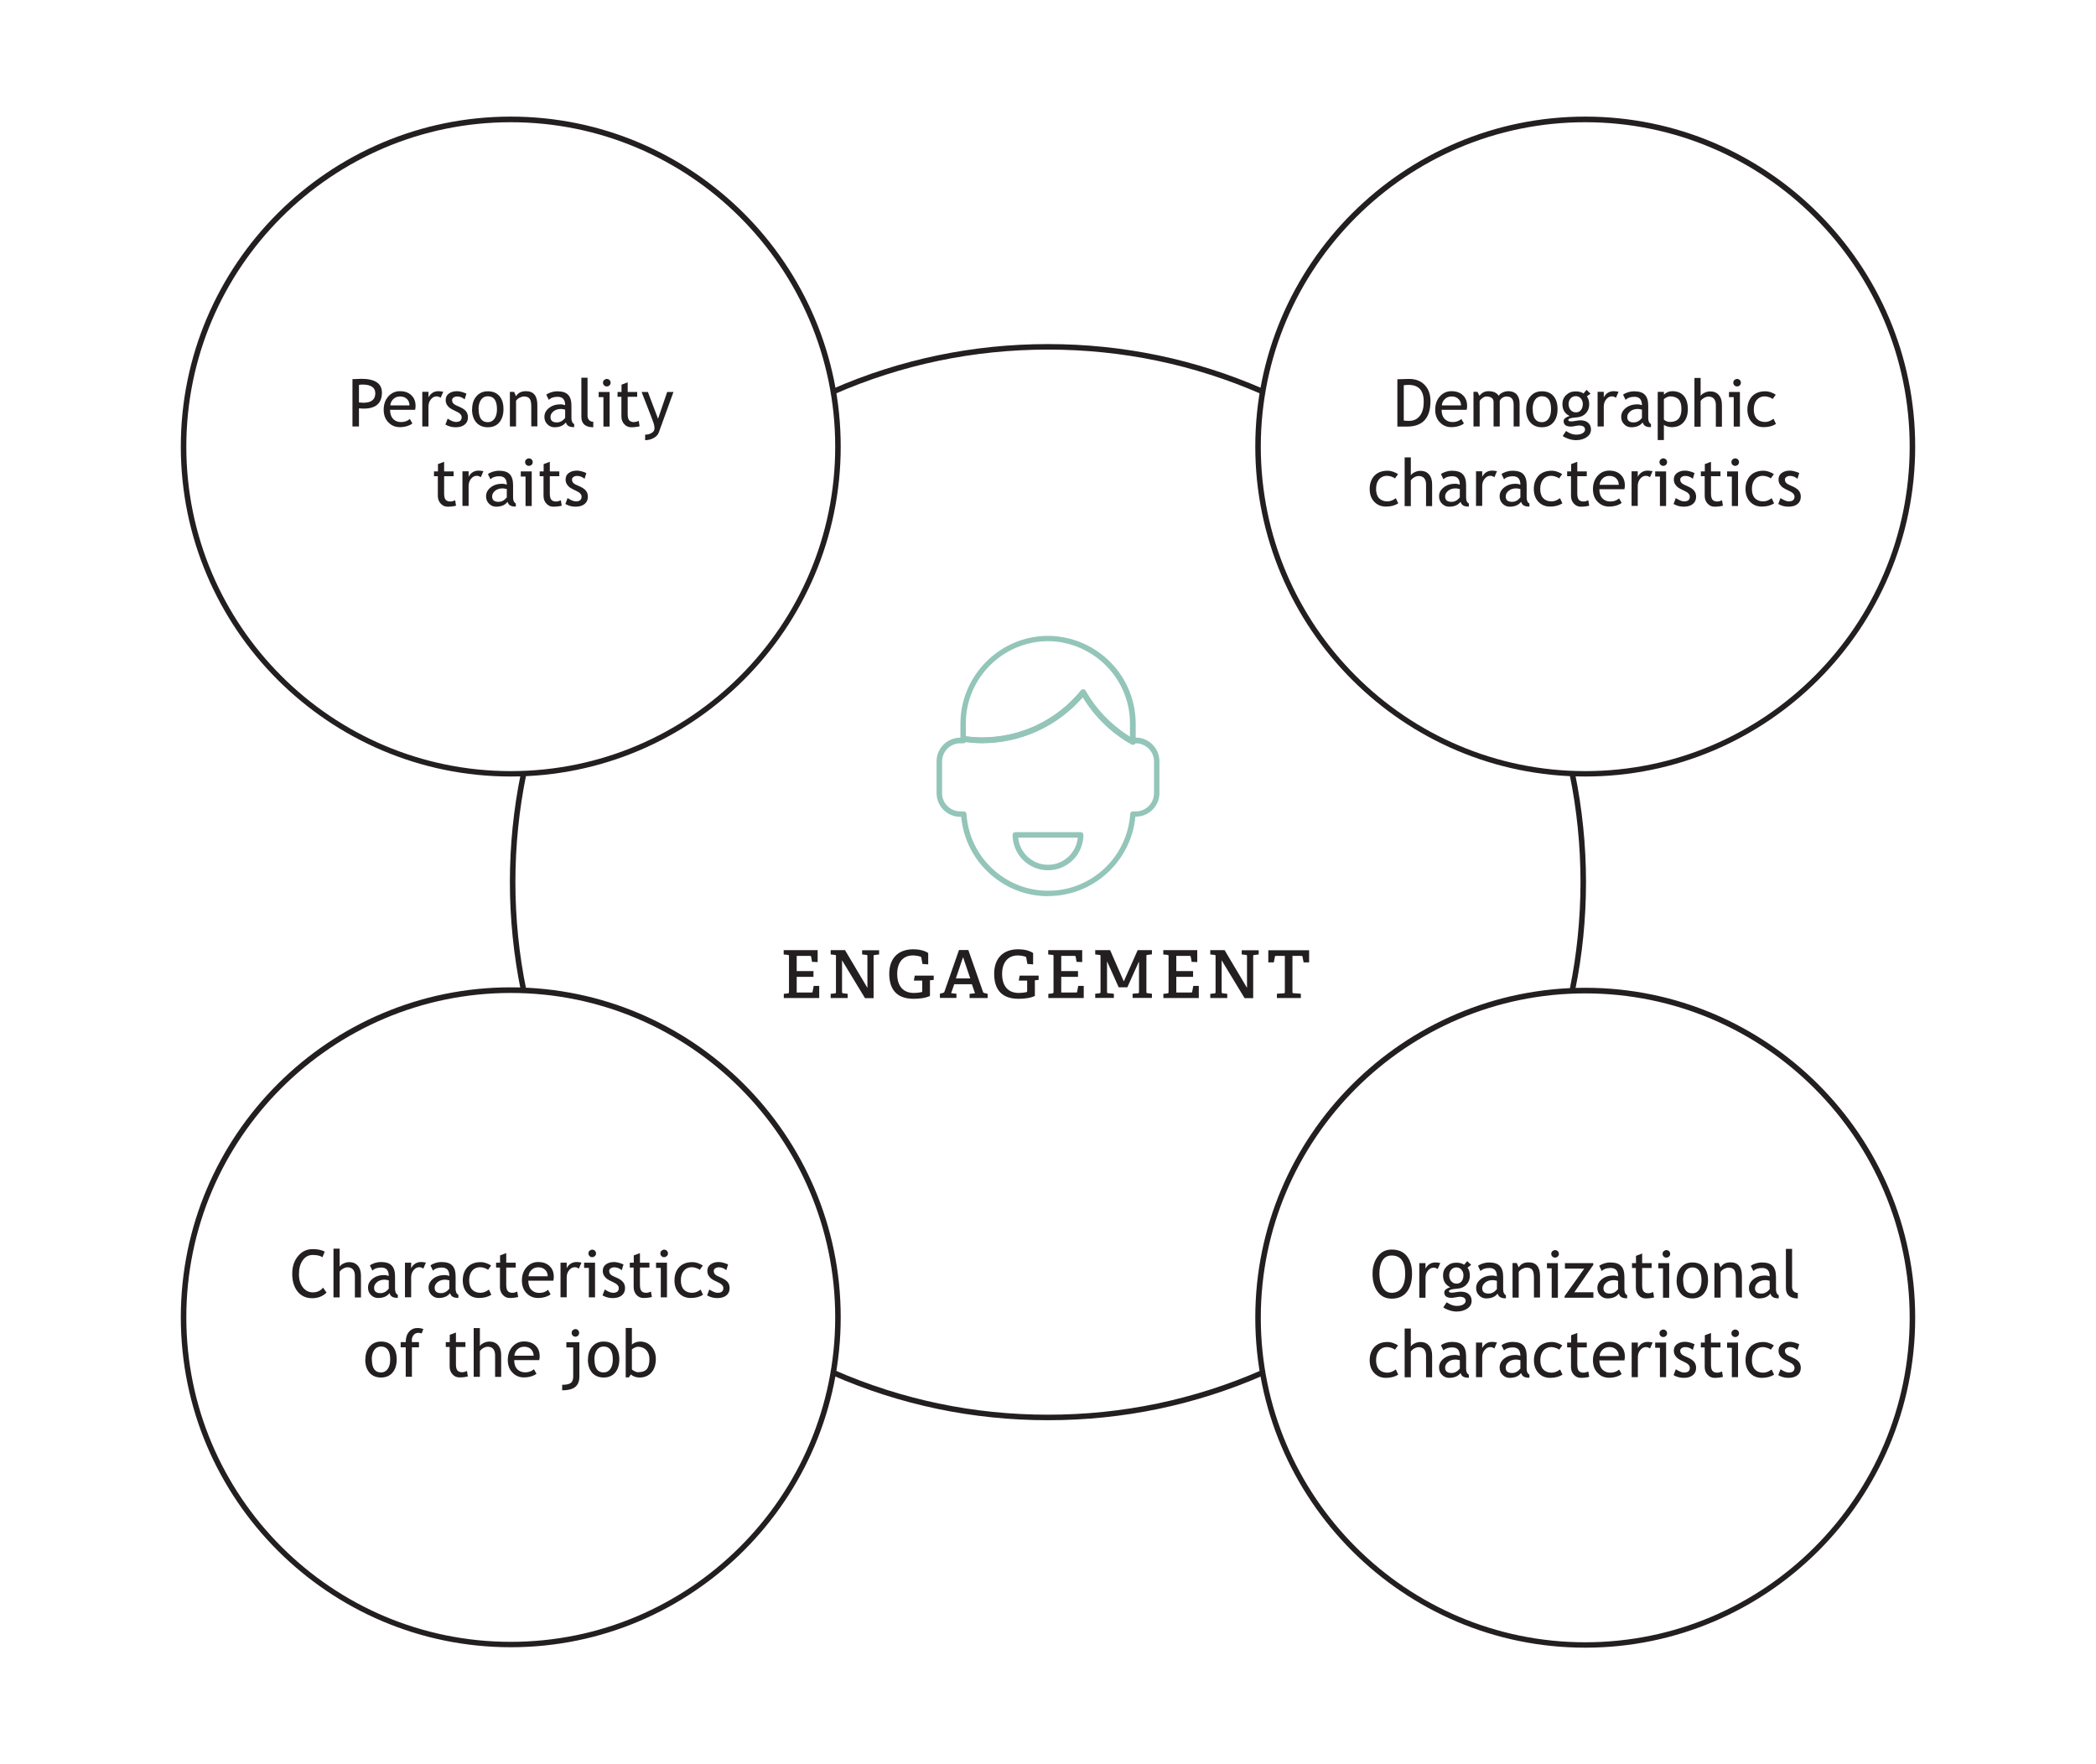 <?xml version="1.0" encoding="UTF-8"?>
<svg id="Layer_2" data-name="Layer 2" xmlns="http://www.w3.org/2000/svg" viewBox="0 0 190 159.93">
  <defs>
    <style>
      .cls-1 {
        fill: none;
      }

      .cls-2 {
        fill: #231f20;
      }

      .cls-3 {
        fill: #93c5b9;
      }
    </style>
  </defs>
  <g id="Layer_13" data-name="Layer 13">
    <rect class="cls-1" width="190" height="159.93"/>
    <g>
      <g>
        <g id="Layer_2-2" data-name="Layer 2">
          <g id="Layer_4" data-name="Layer 4">
            <path class="cls-3" d="m102.69,67.52s-.08-.01-.12-.03c-1.82-1.03-3.35-2.51-4.43-4.29-2.3,2.65-5.62,4.17-9.15,4.17h-.01c-.57,0-1.15-.06-1.71-.14-.12-.02-.21-.12-.21-.25v-1.4c.02-4.36,3.58-7.93,7.94-7.94.59,0,1.17.07,1.74.2,1.25.28,2.43.88,3.41,1.71,1.77,1.5,2.79,3.7,2.8,6.03v1.69c0,.09-.05.17-.12.22-.04.02-.08.03-.13.03Zm-15.14-.76c.47.06.95.1,1.42.1h.01c3.5,0,6.77-1.55,8.99-4.26.05-.06.12-.09.21-.09.08,0,.16.05.2.13.97,1.72,2.37,3.16,4.05,4.19v-1.26c0-2.18-.96-4.23-2.62-5.65,0,0,0,0,0,0-.92-.78-2.02-1.34-3.19-1.61-.53-.13-1.08-.19-1.63-.19-4.09.02-7.43,3.36-7.44,7.44v1.18Z"/>
            <path class="cls-3" d="m95,78.89c-1.77,0-3.21-1.44-3.21-3.21,0-.14.11-.25.25-.25h5.92c.14,0,.25.11.25.25,0,1.77-1.44,3.21-3.21,3.21Zm-2.7-2.96c.13,1.38,1.29,2.46,2.7,2.46,1.41,0,2.57-1.08,2.7-2.46h-5.39Z"/>
            <path class="cls-3" d="m95.02,81.24c-1.93,0-3.77-.69-5.23-1.98-1.53-1.35-2.47-3.19-2.66-5.22h-.1c-1.17,0-2.12-.96-2.13-2.13v-2.91c0-1.17.96-2.12,2.13-2.13h.08s.04-.07.07-.1c.05-.05.13-.07.2-.06.54.08,1.09.13,1.63.13h.01c3.5,0,6.78-1.55,8.99-4.26.05-.06.13-.1.21-.09.08,0,.16.05.2.13,1,1.75,2.43,3.21,4.16,4.24h.39c1.17,0,2.12.96,2.13,2.13v2.91c0,1.17-.96,2.12-2.13,2.13h-.05c-.36,3.86-3.5,6.93-7.39,7.18-.17.01-.34.02-.51.02Zm-7.99-13.86c-.89,0-1.62.74-1.63,1.63v2.91c0,.89.74,1.62,1.63,1.63h.33c.13,0,.24.1.25.23.13,1.98,1.02,3.8,2.51,5.11,1.49,1.31,3.38,1.96,5.38,1.84,3.72-.24,6.71-3.22,6.95-6.95,0-.13.12-.23.25-.23h.28c.89,0,1.62-.74,1.63-1.63v-2.91c0-.89-.74-1.62-1.63-1.63h-.46s-.09-.01-.13-.03c-1.73-1.02-3.18-2.45-4.22-4.16-2.31,2.65-5.62,4.17-9.15,4.17h-.01c-.48,0-.97-.04-1.46-.1-.04.07-.12.12-.21.12h-.31Z"/>
          </g>
        </g>
        <g>
          <path class="cls-2" d="m71.42,90.04c.08-.01.1-.03.1-.12v-3.24c0-.09-.01-.11-.1-.12l-.38-.04v-.39h3.08v1.08l-.51-.02-.08-.46c-.01-.06-.04-.08-.1-.08h-1.21v1.38h1.52v.52h-1.52v1.42h1.34c.07,0,.08,0,.1-.07l.1-.53h.5v1.1h-3.21v-.38l.38-.04Z"/>
          <path class="cls-2" d="m76.34,89.92c0,.1,0,.11.1.12l.4.05v.38h-1.54v-.38l.38-.04c.08-.01.1-.03.1-.12v-3.25c0-.09-.01-.11-.1-.12l-.38-.04v-.39h1.3l2.03,3.42v-2.87c0-.09-.01-.11-.1-.12l-.38-.04v-.38h1.54v.38l-.4.05c-.09.01-.1.02-.1.11v3.8h-.78l-2.08-3.43v2.88Z"/>
          <path class="cls-2" d="m84.3,88.92v1.36c-.41.2-1,.26-1.48.26-1.63,0-2.21-.96-2.21-2.27s.72-2.22,2.19-2.22c.48,0,1.01.11,1.34.34v1.03l-.52-.04-.1-.55c-.01-.07-.02-.1-.08-.11-.19-.06-.45-.11-.69-.11-.88,0-1.42.62-1.42,1.67,0,1.1.53,1.73,1.52,1.73.22,0,.49-.03.67-.07.05-.01.08-.03.08-.1v-.95h-.76l.08-.45h1.72v.39l-.25.02c-.07,0-.1.02-.1.08Z"/>
          <path class="cls-2" d="m88.38,90.03l-.28-.81h-1.6l-.28.81.48.05v.38h-1.5v-.38l.26-.07c.07-.02.13-.04.15-.11l1.32-3.78h.85l1.33,3.8c.02.07.07.08.14.1l.28.07v.38h-1.64v-.38l.49-.05Zm-1.72-1.34h1.29l-.64-1.9h-.02l-.64,1.9Z"/>
          <path class="cls-2" d="m93.81,88.92v1.36c-.41.2-1,.26-1.48.26-1.63,0-2.21-.96-2.21-2.27s.72-2.22,2.19-2.22c.48,0,1.01.11,1.34.34v1.03l-.52-.04-.1-.55c-.01-.07-.02-.1-.08-.11-.19-.06-.45-.11-.69-.11-.88,0-1.42.62-1.42,1.67,0,1.1.53,1.73,1.52,1.73.22,0,.49-.03.67-.07.05-.01.08-.03.08-.1v-.95h-.76l.08-.45h1.72v.39l-.25.02c-.07,0-.1.02-.1.08Z"/>
          <path class="cls-2" d="m95.4,90.04c.08-.01.1-.03.1-.12v-3.24c0-.09-.01-.11-.1-.12l-.38-.04v-.39h3.08v1.08l-.51-.02-.08-.46c-.01-.06-.04-.08-.1-.08h-1.21v1.38h1.52v.52h-1.52v1.42h1.34c.07,0,.08,0,.1-.07l.1-.53h.5v1.1h-3.21v-.38l.38-.04Z"/>
          <path class="cls-2" d="m103.15,90.04c.08,0,.1-.03.1-.12v-2.73h-.02l-1.04,2.31h-.78l-1.05-2.34h-.01v2.75c0,.1,0,.11.1.12l.52.05v.38h-1.69v-.38l.38-.04c.08-.01.1-.03.1-.12v-3.24c0-.09-.01-.11-.1-.12l-.38-.04v-.39h1.35l1.23,2.81h.02l1.25-2.81h1.29v.38l-.4.05c-.09.01-.1.02-.1.11v3.25c0,.08.02.1.1.11l.4.05v.38h-1.75v-.38l.5-.04Z"/>
          <path class="cls-2" d="m105.83,90.04c.08-.01.1-.03.1-.12v-3.24c0-.09-.01-.11-.1-.12l-.38-.04v-.39h3.08v1.08l-.51-.02-.08-.46c-.01-.06-.04-.08-.1-.08h-1.21v1.38h1.52v.52h-1.52v1.42h1.34c.07,0,.08,0,.1-.07l.1-.53h.5v1.1h-3.21v-.38l.38-.04Z"/>
          <path class="cls-2" d="m110.75,89.92c0,.1,0,.11.1.12l.4.05v.38h-1.54v-.38l.38-.04c.08-.01.1-.03.1-.12v-3.25c0-.09-.01-.11-.1-.12l-.38-.04v-.39h1.3l2.03,3.42v-2.87c0-.09-.01-.11-.1-.12l-.38-.04v-.38h1.54v.38l-.4.05c-.09.01-.1.02-.1.11v3.8h-.78l-2.08-3.43v2.88Z"/>
          <path class="cls-2" d="m116.37,90.04c.08,0,.1-.03.1-.12v-3.27h-.8c-.07,0-.08,0-.1.07l-.1.52h-.5v-1.1h3.7v1.1h-.5l-.1-.52c-.01-.06-.03-.07-.1-.07h-.81v3.27c0,.08,0,.11.1.11l.66.05v.39h-2.17v-.39l.62-.04Z"/>
        </g>
      </g>
      <path class="cls-2" d="m75.63,35.73l-.2-.46c6.18-2.71,12.77-4.08,19.57-4.08s13.38,1.37,19.56,4.08l-.2.46c-6.11-2.68-12.63-4.04-19.36-4.04s-13.25,1.36-19.37,4.04Z"/>
      <path class="cls-2" d="m47.22,89.83c-.66-3.23-1-6.55-1-9.87s.33-6.62.99-9.83l.49.1c-.65,3.18-.98,6.45-.98,9.73s.33,6.57.99,9.77l-.49.1Z"/>
      <path class="cls-2" d="m95,128.74c-6.8,0-13.38-1.37-19.56-4.08l.2-.46c6.12,2.68,12.63,4.04,19.36,4.04s13.25-1.36,19.36-4.04l.2.46c-6.18,2.71-12.76,4.08-19.56,4.08Z"/>
      <path class="cls-2" d="m142.78,89.79l-.49-.1c.65-3.18.98-6.45.98-9.73s-.33-6.58-.99-9.78l.49-.1c.66,3.23,1,6.56,1,9.88s-.33,6.62-.99,9.83Z"/>
      <g>
        <path class="cls-2" d="m29.43,113.47l-.2.5c-.19-.14-.48-.21-.88-.21-.38,0-.68.16-.91.49-.23.32-.34.74-.34,1.25s.12.88.35,1.19c.23.3.54.46.9.46.4,0,.71-.14.93-.43l.32.45c-.34.34-.78.51-1.31.51s-1-.2-1.32-.61-.48-.94-.48-1.6.17-1.17.52-1.6.79-.64,1.33-.64c.47,0,.83.08,1.1.23Z"/>
        <path class="cls-2" d="m32.17,117.6v-1.97c0-.23-.06-.42-.17-.55s-.28-.2-.49-.2c-.13,0-.27.04-.41.12-.14.08-.24.17-.31.28v2.33h-.56v-4.42h.56v1.63c.07-.12.19-.21.36-.29.17-.08.34-.12.51-.12.33,0,.59.11.78.33.19.22.28.52.28.9v1.97h-.56Z"/>
        <path class="cls-2" d="m35.29,117.24c-.22.28-.56.42-1.02.42-.25,0-.46-.09-.64-.27-.18-.18-.27-.4-.27-.67,0-.32.14-.59.42-.81.28-.22.63-.33,1.06-.33.12,0,.25.03.4.08,0-.51-.23-.76-.68-.76-.35,0-.62.09-.8.28l-.23-.47c.11-.09.25-.16.44-.22.19-.06.37-.09.54-.09.46,0,.79.1.99.31.21.21.31.54.31.99v1.12c0,.28.08.46.25.55v.28c-.23,0-.4-.03-.51-.1-.11-.06-.19-.17-.24-.32Zm-.05-1.18c-.18-.04-.3-.06-.37-.06-.28,0-.51.07-.69.22s-.27.32-.27.51c0,.33.19.49.58.49.28,0,.53-.13.75-.4v-.76Z"/>
        <path class="cls-2" d="m38.38,115c-.12-.08-.24-.13-.37-.13-.2,0-.37.09-.52.27s-.22.4-.22.66v1.8h-.56v-3.14h.56v.5c.2-.37.5-.56.91-.56.1,0,.24.02.43.05l-.23.54Z"/>
        <path class="cls-2" d="m40.78,117.24c-.22.28-.56.42-1.02.42-.25,0-.46-.09-.64-.27-.18-.18-.27-.4-.27-.67,0-.32.14-.59.42-.81.28-.22.63-.33,1.06-.33.12,0,.25.03.4.08,0-.51-.23-.76-.68-.76-.35,0-.62.09-.8.28l-.23-.47c.11-.09.25-.16.44-.22.19-.06.37-.09.54-.09.46,0,.79.1.99.31.21.21.31.54.31.99v1.12c0,.28.08.46.25.55v.28c-.23,0-.4-.03-.51-.1-.11-.06-.19-.17-.24-.32Zm-.05-1.18c-.18-.04-.3-.06-.37-.06-.28,0-.51.07-.69.22s-.27.32-.27.51c0,.33.19.49.58.49.28,0,.53-.13.75-.4v-.76Z"/>
        <path class="cls-2" d="m44.52,114.72l-.28.39c-.06-.06-.16-.11-.3-.16-.14-.05-.29-.08-.42-.08-.3,0-.54.11-.72.32-.18.21-.27.5-.27.87s.09.65.27.84c.18.19.43.29.76.29.25,0,.5-.1.76-.29l.22.47c-.3.19-.67.29-1.11.29s-.78-.14-1.06-.43-.42-.68-.42-1.17.15-.9.43-1.2c.29-.3.69-.45,1.19-.45.16,0,.34.03.53.1s.33.14.42.21Z"/>
        <path class="cls-2" d="m45.33,114.9h-.36v-.44h.36v-.66l.56-.21v.87h.86v.44h-.86v1.56c0,.26.04.45.13.56.09.11.23.17.43.17.14,0,.29-.04.44-.11l.08.49c-.23.06-.48.09-.76.09-.25,0-.46-.09-.63-.28-.17-.19-.26-.42-.26-.7v-1.78Z"/>
        <path class="cls-2" d="m50.15,116.09h-2.26c0,.37.1.65.3.85.18.17.41.26.69.26.32,0,.58-.09.8-.28l.23.4c-.09.09-.22.16-.4.22-.22.08-.47.12-.74.12-.39,0-.73-.13-1-.4-.31-.29-.46-.69-.46-1.19s.16-.93.47-1.25c.28-.28.61-.42,1-.42.45,0,.8.13,1.05.38.25.24.37.56.37.96,0,.12-.01.24-.04.34Zm-1.35-1.21c-.25,0-.46.08-.62.24-.16.15-.25.34-.27.57h1.74c0-.22-.07-.41-.21-.56-.15-.16-.36-.25-.63-.25Z"/>
        <path class="cls-2" d="m52.48,115c-.12-.08-.24-.13-.37-.13-.2,0-.37.09-.52.27s-.22.4-.22.66v1.8h-.56v-3.14h.56v.5c.2-.37.5-.56.91-.56.1,0,.24.02.43.05l-.23.54Z"/>
        <path class="cls-2" d="m53.38,117.6v-2.67h-.43v-.47h.99v3.14h-.56Zm.3-4.32c.1,0,.18.03.25.1.07.07.1.15.1.24s-.03.18-.1.24-.15.1-.25.1-.17-.03-.24-.1c-.07-.07-.1-.15-.1-.24s.03-.18.1-.24.15-.1.24-.1Z"/>
        <path class="cls-2" d="m54.62,117.42l.2-.53c.31.2.56.3.75.3.34,0,.52-.14.52-.43,0-.21-.17-.38-.5-.53-.26-.12-.43-.21-.52-.27s-.17-.13-.23-.21c-.07-.08-.12-.16-.15-.25-.03-.09-.05-.18-.05-.28,0-.26.09-.46.28-.6s.43-.22.74-.22c.23,0,.52.07.86.22l-.16.52c-.22-.18-.44-.26-.67-.26-.13,0-.25.03-.33.09-.09.06-.14.14-.14.24,0,.2.11.35.34.46l.4.18c.24.11.42.24.53.38s.17.32.17.54c0,.28-.1.5-.3.66-.2.16-.47.24-.82.24-.33,0-.64-.08-.93-.25Z"/>
        <path class="cls-2" d="m57.45,114.9h-.36v-.44h.36v-.66l.56-.21v.87h.86v.44h-.86v1.56c0,.26.04.45.13.56.09.11.23.17.43.17.14,0,.29-.04.44-.11l.08.49c-.23.06-.48.09-.76.09-.25,0-.46-.09-.63-.28-.17-.19-.26-.42-.26-.7v-1.78Z"/>
        <path class="cls-2" d="m59.9,117.6v-2.67h-.43v-.47h.99v3.14h-.56Zm.3-4.32c.1,0,.18.03.25.1.07.07.1.15.1.24s-.03.18-.1.24-.15.1-.25.1-.17-.03-.24-.1c-.07-.07-.1-.15-.1-.24s.03-.18.1-.24.15-.1.24-.1Z"/>
        <path class="cls-2" d="m63.71,114.72l-.28.39c-.06-.06-.16-.11-.3-.16-.14-.05-.29-.08-.42-.08-.3,0-.54.11-.72.32-.18.21-.27.5-.27.87s.09.65.27.84c.18.19.43.29.76.29.25,0,.5-.1.76-.29l.22.47c-.3.19-.67.29-1.11.29s-.78-.14-1.06-.43-.42-.68-.42-1.17.15-.9.43-1.2c.29-.3.69-.45,1.19-.45.16,0,.34.03.53.1s.33.14.42.21Z"/>
        <path class="cls-2" d="m64.1,117.42l.2-.53c.31.2.56.3.75.3.34,0,.52-.14.52-.43,0-.21-.17-.38-.5-.53-.26-.12-.43-.21-.52-.27s-.17-.13-.23-.21c-.07-.08-.12-.16-.15-.25-.03-.09-.05-.18-.05-.28,0-.26.09-.46.28-.6s.43-.22.74-.22c.23,0,.52.07.86.22l-.16.52c-.22-.18-.44-.26-.67-.26-.13,0-.25.03-.33.09-.09.06-.14.14-.14.24,0,.2.11.35.34.46l.4.18c.24.11.42.24.53.38s.17.32.17.54c0,.28-.1.5-.3.66-.2.16-.47.24-.82.24-.33,0-.64-.08-.93-.25Z"/>
        <path class="cls-2" d="m33.12,123.23c0-.48.13-.88.39-1.17.26-.3.6-.45,1.03-.45.45,0,.8.14,1.05.43.25.29.37.68.37,1.19s-.13.9-.38,1.2c-.25.29-.6.44-1.04.44s-.8-.15-1.05-.44-.38-.69-.38-1.19Zm.59,0c0,.79.28,1.18.83,1.18.26,0,.46-.11.61-.32.15-.21.22-.5.22-.86,0-.78-.28-1.17-.83-1.17-.25,0-.46.1-.61.31-.15.21-.23.49-.23.86Z"/>
        <path class="cls-2" d="m38.24,120.88c-.11-.04-.22-.06-.32-.06-.17,0-.31.06-.42.19-.11.13-.17.29-.17.49,0,.05,0,.11.01.16h.64v.47h-.64v2.67h-.56v-2.67h-.46v-.47h.46c0-.4.1-.71.3-.94s.46-.34.78-.34c.16,0,.34.03.52.09l-.16.41Z"/>
        <path class="cls-2" d="m40.77,122.1h-.36v-.44h.36v-.66l.56-.21v.87h.86v.44h-.86v1.56c0,.26.04.45.13.56.09.11.23.17.43.17.14,0,.29-.04.44-.11l.08.49c-.23.06-.48.09-.76.09-.25,0-.46-.09-.63-.28-.17-.18-.26-.42-.26-.7v-1.78Z"/>
        <path class="cls-2" d="m44.88,124.8v-1.97c0-.23-.06-.42-.17-.55s-.28-.2-.49-.2c-.13,0-.27.04-.41.12-.14.08-.24.17-.31.28v2.33h-.56v-4.42h.56v1.63c.07-.12.19-.21.36-.29.17-.08.34-.12.51-.12.33,0,.59.11.78.33.19.22.28.52.28.9v1.97h-.56Z"/>
        <path class="cls-2" d="m48.87,123.29h-2.26c0,.37.1.65.3.85.18.17.41.26.69.26.32,0,.58-.09.8-.28l.23.4c-.09.09-.22.16-.4.22-.22.08-.47.12-.74.12-.39,0-.73-.13-1-.4-.31-.29-.46-.69-.46-1.19s.16-.93.47-1.25c.28-.28.61-.42,1-.42.45,0,.8.13,1.05.38.25.24.37.56.37.96,0,.12-.01.24-.04.34Zm-1.35-1.21c-.25,0-.46.08-.62.24-.16.15-.25.34-.27.57h1.74c0-.22-.07-.41-.21-.56-.15-.16-.36-.25-.63-.25Z"/>
        <path class="cls-2" d="m50.96,126.03v-.5c.38,0,.64-.06.79-.17.14-.12.21-.31.21-.57v-2.65h-.62v-.47h1.18v3.11c0,.43-.13.75-.38.95s-.65.3-1.17.3Zm1.2-5.55c.1,0,.18.03.24.1.07.07.1.15.1.24s-.03.18-.1.25-.15.1-.24.1-.18-.03-.24-.1c-.07-.07-.1-.15-.1-.25s.03-.18.1-.24.15-.1.24-.1Z"/>
        <path class="cls-2" d="m53.3,123.23c0-.48.13-.88.39-1.17.26-.3.6-.45,1.03-.45.45,0,.8.14,1.05.43.25.29.37.68.37,1.19s-.13.9-.38,1.2c-.25.29-.6.44-1.04.44s-.8-.15-1.05-.44-.38-.69-.38-1.19Zm.59,0c0,.79.28,1.18.83,1.18.26,0,.46-.11.61-.32.15-.21.22-.5.22-.86,0-.78-.28-1.17-.83-1.17-.25,0-.46.1-.61.31-.15.21-.23.49-.23.86Z"/>
        <path class="cls-2" d="m57.2,124.58l-.2.28h-.28v-4.48h.56v1.52c.05-.07.15-.14.3-.2.14-.06.29-.09.43-.09.43,0,.78.15,1.04.45.27.3.4.67.4,1.12,0,.52-.13.93-.4,1.24-.27.3-.63.45-1.09.45-.15,0-.29-.03-.44-.08-.14-.05-.25-.12-.33-.2Zm.08-2.26v1.81s.07.08.21.15c.14.07.24.11.32.11.38,0,.65-.09.81-.27s.25-.49.25-.91c0-.36-.1-.63-.29-.83s-.45-.3-.77-.3c-.07,0-.16.03-.29.09-.12.06-.2.11-.24.16Z"/>
      </g>
      <path class="cls-2" d="m46.3,149.32c-16.49,0-29.91-13.42-29.91-29.91s13.42-29.91,29.91-29.91,29.91,13.42,29.91,29.91-13.42,29.91-29.91,29.91Zm0-59.31c-16.21,0-29.41,13.19-29.41,29.41s13.19,29.41,29.41,29.41,29.41-13.19,29.41-29.41-13.19-29.41-29.41-29.41Z"/>
      <g>
        <path class="cls-2" d="m124.42,115.46c0-.62.16-1.14.47-1.56s.73-.63,1.26-.63c.6,0,1.05.19,1.37.58s.48.92.48,1.61-.16,1.26-.48,1.66-.77.6-1.37.6c-.54,0-.96-.21-1.27-.63-.31-.42-.46-.96-.46-1.62Zm.62,0c0,.49.1.9.29,1.23s.47.5.82.5c.4,0,.71-.15.92-.45.21-.3.31-.73.31-1.27,0-1.11-.41-1.66-1.23-1.66-.36,0-.64.15-.83.45s-.28.7-.28,1.21Z"/>
        <path class="cls-2" d="m130.33,115.04c-.12-.08-.24-.13-.37-.13-.2,0-.37.09-.52.27s-.22.4-.22.66v1.8h-.56v-3.14h.56v.5c.2-.37.5-.56.91-.56.1,0,.24.02.43.05l-.23.54Z"/>
        <path class="cls-2" d="m130.84,118.5l.3-.45c.32.22.62.33.9.33.25,0,.45-.04.6-.13.14-.09.22-.19.22-.32,0-.25-.18-.38-.55-.38-.06,0-.18.02-.34.05s-.29.05-.38.05c-.45,0-.67-.17-.67-.5,0-.1.05-.2.16-.28s.23-.14.39-.18c-.44-.21-.66-.57-.66-1.08,0-.33.11-.6.34-.82s.51-.33.85-.33c.31,0,.55.06.72.19l.28-.33.36.34-.33.25c.14.19.21.43.21.73,0,.32-.1.58-.3.8s-.46.34-.78.37l-.46.05c-.05,0-.13.03-.22.06s-.14.08-.14.14c0,.08.1.12.29.12.08,0,.21-.02.39-.05s.31-.04.4-.04c.31,0,.55.07.72.22.17.15.26.35.26.61,0,.29-.13.52-.39.7s-.59.27-.98.27c-.2,0-.42-.04-.64-.11s-.41-.16-.54-.26Zm1.18-3.61c-.19,0-.35.07-.47.21s-.18.3-.18.5c0,.22.06.4.18.54s.28.22.48.22.35-.07.46-.21.17-.32.17-.55c0-.2-.06-.36-.18-.5-.12-.14-.27-.21-.45-.21Z"/>
        <path class="cls-2" d="m135.74,117.28c-.22.28-.56.42-1.02.42-.25,0-.46-.09-.64-.27-.18-.18-.27-.4-.27-.67,0-.32.14-.59.42-.81.28-.22.63-.33,1.06-.33.12,0,.25.03.4.08,0-.51-.23-.76-.68-.76-.35,0-.62.09-.8.28l-.23-.47c.11-.09.25-.16.44-.22s.37-.09.54-.09c.46,0,.79.1.99.31.21.21.31.54.31.99v1.12c0,.28.08.46.25.55v.28c-.23,0-.4-.03-.51-.1-.11-.06-.19-.17-.24-.32Zm-.05-1.18c-.18-.04-.3-.06-.37-.06-.28,0-.51.07-.69.22s-.27.32-.27.51c0,.33.19.49.58.49.28,0,.53-.13.75-.4v-.76Z"/>
        <path class="cls-2" d="m139.05,117.64v-1.83c0-.33-.05-.57-.15-.7-.1-.13-.27-.2-.51-.2-.13,0-.26.04-.4.11s-.25.17-.32.28v2.33h-.56v-3.14h.38l.18.4c.18-.31.48-.46.9-.46.69,0,1.03.42,1.03,1.25v1.94h-.56Z"/>
        <path class="cls-2" d="m140.66,117.64v-2.67h-.43v-.47h.99v3.14h-.56Zm.3-4.32c.1,0,.18.03.25.1.07.07.1.15.1.24s-.03.18-.1.24c-.07.07-.15.1-.25.1s-.17-.03-.24-.1c-.07-.07-.1-.15-.1-.24s.03-.18.1-.24.15-.1.24-.1Z"/>
        <path class="cls-2" d="m142.7,117.14h1.74v.5h-2.61v-.15l1.78-2.49h-1.75v-.5h2.57v.16l-1.72,2.48Z"/>
        <path class="cls-2" d="m146.73,117.28c-.22.28-.56.42-1.02.42-.25,0-.46-.09-.64-.27-.18-.18-.27-.4-.27-.67,0-.32.14-.59.42-.81.28-.22.63-.33,1.06-.33.12,0,.25.03.4.08,0-.51-.23-.76-.68-.76-.35,0-.62.09-.8.28l-.23-.47c.11-.09.25-.16.44-.22s.37-.09.54-.09c.46,0,.79.1.99.31.21.21.31.54.31.99v1.12c0,.28.08.46.25.55v.28c-.23,0-.4-.03-.51-.1-.11-.06-.19-.17-.24-.32Zm-.05-1.18c-.18-.04-.3-.06-.37-.06-.28,0-.51.07-.69.22s-.27.32-.27.51c0,.33.19.49.58.49.28,0,.53-.13.75-.4v-.76Z"/>
        <path class="cls-2" d="m148.3,114.94h-.36v-.44h.36v-.66l.56-.21v.87h.86v.44h-.86v1.56c0,.26.04.45.13.56.09.11.23.17.43.17.14,0,.29-.04.44-.11l.08.49c-.23.06-.48.09-.76.09-.25,0-.46-.09-.63-.28-.17-.18-.26-.42-.26-.7v-1.78Z"/>
        <path class="cls-2" d="m150.75,117.64v-2.67h-.43v-.47h.99v3.14h-.56Zm.3-4.32c.1,0,.18.03.25.1.07.07.1.15.1.24s-.03.18-.1.24c-.07.07-.15.1-.25.1s-.17-.03-.24-.1c-.07-.07-.1-.15-.1-.24s.03-.18.1-.24.15-.1.24-.1Z"/>
        <path class="cls-2" d="m151.99,116.06c0-.48.13-.88.39-1.17.26-.3.6-.45,1.03-.45.45,0,.8.14,1.05.43s.37.68.37,1.19-.13.9-.38,1.2-.6.44-1.04.44-.8-.15-1.05-.44-.38-.69-.38-1.19Zm.59,0c0,.79.28,1.18.83,1.18.26,0,.46-.11.61-.32.15-.21.22-.5.22-.86,0-.78-.28-1.17-.83-1.17-.25,0-.46.1-.61.31-.15.21-.23.49-.23.86Z"/>
        <path class="cls-2" d="m157.35,117.64v-1.83c0-.33-.05-.57-.15-.7-.1-.13-.27-.2-.51-.2-.13,0-.26.04-.4.11s-.25.17-.32.28v2.33h-.56v-3.14h.38l.18.4c.18-.31.48-.46.9-.46.69,0,1.03.42,1.03,1.25v1.94h-.56Z"/>
        <path class="cls-2" d="m160.47,117.28c-.22.28-.56.42-1.02.42-.25,0-.46-.09-.64-.27-.18-.18-.27-.4-.27-.67,0-.32.14-.59.42-.81.28-.22.63-.33,1.06-.33.12,0,.25.03.4.08,0-.51-.23-.76-.68-.76-.35,0-.62.09-.8.28l-.23-.47c.11-.09.25-.16.44-.22s.37-.09.54-.09c.46,0,.79.1.99.31.21.21.31.54.31.99v1.12c0,.28.08.46.25.55v.28c-.23,0-.4-.03-.51-.1-.11-.06-.19-.17-.24-.32Zm-.05-1.18c-.18-.04-.3-.06-.37-.06-.28,0-.51.07-.69.22s-.27.32-.27.51c0,.33.19.49.58.49.28,0,.53-.13.75-.4v-.76Z"/>
        <path class="cls-2" d="m161.89,116.75v-3.54h.56v3.44c0,.17.05.3.14.4.1.1.22.15.38.15v.5c-.72,0-1.08-.32-1.08-.95Z"/>
        <path class="cls-2" d="m126.73,121.96l-.28.39c-.06-.06-.16-.11-.3-.16-.14-.05-.29-.08-.42-.08-.3,0-.54.11-.72.32s-.27.5-.27.87.09.65.27.84.43.29.76.29c.25,0,.5-.1.76-.29l.22.47c-.3.19-.67.29-1.11.29s-.78-.14-1.06-.43-.42-.68-.42-1.17.15-.9.43-1.2c.29-.3.69-.45,1.19-.45.16,0,.34.03.53.1s.33.14.42.21Z"/>
        <path class="cls-2" d="m129.27,124.84v-1.97c0-.23-.06-.42-.17-.55s-.28-.2-.49-.2c-.13,0-.27.04-.41.12s-.24.17-.31.28v2.33h-.56v-4.42h.56v1.63c.07-.12.19-.21.36-.29s.34-.12.51-.12c.33,0,.59.11.78.33.19.22.28.52.28.9v1.97h-.56Z"/>
        <path class="cls-2" d="m132.38,124.48c-.22.28-.56.42-1.02.42-.25,0-.46-.09-.64-.27-.18-.18-.27-.4-.27-.67,0-.32.14-.59.42-.81.28-.22.63-.33,1.06-.33.12,0,.25.03.4.08,0-.51-.23-.76-.68-.76-.35,0-.62.09-.8.28l-.23-.47c.11-.09.25-.16.44-.22s.37-.09.54-.09c.46,0,.79.1.99.31.21.21.31.54.31.99v1.12c0,.28.08.46.25.55v.28c-.23,0-.4-.03-.51-.1-.11-.06-.19-.17-.24-.32Zm-.05-1.18c-.18-.04-.3-.06-.37-.06-.28,0-.51.07-.69.22s-.27.32-.27.51c0,.33.19.49.58.49.28,0,.53-.13.75-.4v-.76Z"/>
        <path class="cls-2" d="m135.47,122.24c-.12-.08-.24-.13-.37-.13-.2,0-.37.09-.52.27s-.22.4-.22.66v1.8h-.56v-3.14h.56v.5c.2-.37.5-.56.91-.56.1,0,.24.02.43.05l-.23.54Z"/>
        <path class="cls-2" d="m137.87,124.48c-.22.28-.56.42-1.02.42-.25,0-.46-.09-.64-.27-.18-.18-.27-.4-.27-.67,0-.32.14-.59.42-.81.28-.22.63-.33,1.06-.33.12,0,.25.03.4.08,0-.51-.23-.76-.68-.76-.35,0-.62.09-.8.28l-.23-.47c.11-.09.25-.16.44-.22s.37-.09.54-.09c.46,0,.79.1.99.31.21.21.31.54.31.99v1.12c0,.28.08.46.25.55v.28c-.23,0-.4-.03-.51-.1-.11-.06-.19-.17-.24-.32Zm-.05-1.18c-.18-.04-.3-.06-.37-.06-.28,0-.51.07-.69.22s-.27.32-.27.51c0,.33.19.49.58.49.28,0,.53-.13.75-.4v-.76Z"/>
        <path class="cls-2" d="m141.62,121.96l-.28.39c-.06-.06-.16-.11-.3-.16-.14-.05-.29-.08-.42-.08-.3,0-.54.11-.72.32s-.27.5-.27.87.09.65.27.84.43.29.76.29c.25,0,.5-.1.76-.29l.22.47c-.3.19-.67.29-1.11.29s-.78-.14-1.06-.43-.42-.68-.42-1.17.15-.9.43-1.2c.29-.3.69-.45,1.19-.45.16,0,.34.03.53.1s.33.14.42.21Z"/>
        <path class="cls-2" d="m142.42,122.14h-.36v-.44h.36v-.66l.56-.21v.87h.86v.44h-.86v1.56c0,.26.04.45.13.56.09.11.23.17.43.17.14,0,.29-.04.44-.11l.08.49c-.23.06-.48.09-.76.09-.25,0-.46-.09-.63-.28-.17-.18-.26-.42-.26-.7v-1.78Z"/>
        <path class="cls-2" d="m147.24,123.32h-2.26c0,.37.1.65.3.85.18.17.41.26.69.26.32,0,.58-.09.8-.28l.23.4c-.09.09-.22.16-.4.22-.22.08-.47.12-.74.12-.39,0-.73-.13-1-.4-.31-.29-.46-.69-.46-1.19s.16-.93.47-1.25c.28-.28.61-.42,1-.42.45,0,.8.13,1.05.38.25.24.37.56.37.96,0,.12-.01.24-.04.34Zm-1.35-1.21c-.25,0-.46.08-.62.24-.16.15-.25.34-.27.57h1.74c0-.22-.07-.41-.21-.56-.15-.16-.36-.25-.63-.25Z"/>
        <path class="cls-2" d="m149.58,122.24c-.12-.08-.24-.13-.37-.13-.2,0-.37.09-.52.27s-.22.4-.22.66v1.8h-.56v-3.14h.56v.5c.2-.37.5-.56.91-.56.1,0,.24.02.43.05l-.23.54Z"/>
        <path class="cls-2" d="m150.47,124.84v-2.67h-.43v-.47h.99v3.14h-.56Zm.3-4.32c.1,0,.18.03.25.1.07.07.1.15.1.24s-.03.18-.1.24c-.07.07-.15.1-.25.1s-.17-.03-.24-.1c-.07-.07-.1-.15-.1-.24s.03-.18.1-.24.15-.1.24-.1Z"/>
        <path class="cls-2" d="m151.71,124.65l.2-.53c.31.2.56.3.75.3.34,0,.52-.14.52-.43,0-.21-.17-.38-.5-.53-.26-.12-.43-.21-.52-.27s-.17-.13-.23-.21c-.07-.08-.12-.16-.15-.25-.03-.09-.05-.18-.05-.28,0-.26.09-.46.28-.6s.43-.22.74-.22c.23,0,.52.07.86.22l-.16.52c-.22-.18-.44-.26-.67-.26-.13,0-.25.03-.33.09-.09.06-.14.14-.14.24,0,.2.11.35.34.46l.4.18c.24.11.42.24.53.38s.17.32.17.54c0,.28-.1.5-.3.66s-.47.24-.82.24c-.33,0-.64-.08-.93-.25Z"/>
        <path class="cls-2" d="m154.54,122.14h-.36v-.44h.36v-.66l.56-.21v.87h.86v.44h-.86v1.56c0,.26.04.45.13.56.09.11.23.17.43.17.14,0,.29-.04.44-.11l.08.49c-.23.06-.48.09-.76.09-.25,0-.46-.09-.63-.28-.17-.18-.26-.42-.26-.7v-1.78Z"/>
        <path class="cls-2" d="m156.99,124.84v-2.67h-.43v-.47h.99v3.14h-.56Zm.3-4.32c.1,0,.18.03.25.1.07.07.1.15.1.24s-.03.18-.1.24c-.07.07-.15.1-.25.1s-.17-.03-.24-.1c-.07-.07-.1-.15-.1-.24s.03-.18.1-.24.15-.1.24-.1Z"/>
        <path class="cls-2" d="m160.8,121.96l-.28.39c-.06-.06-.16-.11-.3-.16-.14-.05-.29-.08-.42-.08-.3,0-.54.11-.72.32s-.27.5-.27.87.09.65.27.84.43.29.76.29c.25,0,.5-.1.76-.29l.22.47c-.3.19-.67.29-1.11.29s-.78-.14-1.06-.43-.42-.68-.42-1.17.15-.9.43-1.2c.29-.3.69-.45,1.19-.45.16,0,.34.03.53.1s.33.14.42.21Z"/>
        <path class="cls-2" d="m161.2,124.65l.2-.53c.31.2.56.3.75.3.34,0,.52-.14.52-.43,0-.21-.17-.38-.5-.53-.26-.12-.43-.21-.52-.27s-.17-.13-.23-.21c-.07-.08-.12-.16-.15-.25-.03-.09-.05-.18-.05-.28,0-.26.09-.46.28-.6s.43-.22.74-.22c.23,0,.52.07.86.22l-.16.52c-.22-.18-.44-.26-.67-.26-.13,0-.25.03-.33.09-.09.06-.14.14-.14.24,0,.2.11.35.34.46l.4.18c.24.11.42.24.53.38s.17.32.17.54c0,.28-.1.5-.3.66s-.47.24-.82.24c-.33,0-.64-.08-.93-.25Z"/>
      </g>
      <path class="cls-2" d="m143.7,149.36c-16.49,0-29.91-13.42-29.91-29.91s13.42-29.91,29.91-29.91,29.91,13.42,29.91,29.91-13.42,29.91-29.91,29.91Zm0-59.31c-16.21,0-29.41,13.19-29.41,29.41s13.19,29.41,29.41,29.41,29.41-13.19,29.41-29.41-13.19-29.41-29.41-29.41Z"/>
      <g>
        <path class="cls-2" d="m32.54,37.01v1.65h-.59v-4.29c.44-.02.71-.03.8-.03,1.25,0,1.87.42,1.87,1.25,0,.96-.55,1.45-1.65,1.45-.07,0-.21,0-.43-.03Zm0-2.11v1.58c.25.02.38.03.39.03.73,0,1.09-.29,1.09-.86,0-.52-.39-.79-1.16-.79-.08,0-.18,0-.32.03Z"/>
        <path class="cls-2" d="m37.62,37.15h-2.26c0,.37.1.65.3.85.18.17.41.26.69.26.32,0,.58-.09.8-.28l.23.4c-.09.09-.22.16-.4.22-.22.08-.47.12-.74.12-.39,0-.73-.13-1-.4-.31-.29-.46-.69-.46-1.19s.16-.93.47-1.25c.28-.28.61-.42,1-.42.45,0,.8.13,1.05.38.25.24.37.56.37.96,0,.12-.01.24-.04.34Zm-1.35-1.21c-.25,0-.46.08-.62.24-.16.15-.25.34-.27.57h1.74c0-.22-.07-.41-.21-.56-.15-.16-.36-.25-.63-.25Z"/>
        <path class="cls-2" d="m39.95,36.06c-.12-.08-.24-.13-.37-.13-.2,0-.37.09-.52.27s-.22.4-.22.66v1.8h-.56v-3.14h.56v.5c.2-.37.5-.56.91-.56.1,0,.24.02.43.05l-.23.54Z"/>
        <path class="cls-2" d="m40.38,38.48l.2-.53c.31.2.56.3.75.3.34,0,.52-.14.52-.43,0-.21-.17-.38-.5-.53-.26-.12-.43-.21-.52-.27s-.17-.13-.23-.21c-.07-.08-.12-.16-.15-.25-.03-.09-.05-.18-.05-.28,0-.26.09-.46.28-.6s.43-.22.74-.22c.23,0,.52.07.86.22l-.16.52c-.22-.18-.44-.26-.67-.26-.13,0-.25.03-.33.09-.09.06-.14.14-.14.24,0,.2.11.35.34.46l.4.18c.24.11.42.24.53.38s.17.32.17.54c0,.28-.1.5-.3.66s-.47.24-.82.24c-.33,0-.64-.08-.93-.25Z"/>
        <path class="cls-2" d="m42.8,37.09c0-.48.13-.88.39-1.17.26-.3.6-.45,1.03-.45.45,0,.8.14,1.05.43s.37.68.37,1.19-.13.9-.38,1.2-.6.44-1.04.44-.8-.15-1.05-.44-.38-.69-.38-1.19Zm.59,0c0,.79.28,1.18.83,1.18.26,0,.46-.11.61-.32.15-.21.22-.5.22-.86,0-.78-.28-1.17-.83-1.17-.25,0-.46.1-.61.31-.15.21-.23.49-.23.86Z"/>
        <path class="cls-2" d="m48.16,38.67v-1.83c0-.33-.05-.57-.15-.7-.1-.13-.27-.2-.51-.2-.13,0-.26.04-.4.11s-.25.17-.32.28v2.33h-.56v-3.14h.38l.18.4c.18-.31.48-.46.9-.46.69,0,1.03.42,1.03,1.25v1.94h-.56Z"/>
        <path class="cls-2" d="m51.28,38.31c-.22.28-.56.42-1.02.42-.25,0-.46-.09-.64-.27-.18-.18-.27-.4-.27-.67,0-.32.14-.59.42-.81.28-.22.63-.33,1.06-.33.12,0,.25.03.4.08,0-.51-.23-.76-.68-.76-.35,0-.62.09-.8.28l-.23-.47c.11-.09.25-.16.44-.22s.37-.09.54-.09c.46,0,.79.1.99.31.21.21.31.54.31.99v1.12c0,.28.08.46.25.55v.28c-.23,0-.4-.03-.51-.1-.11-.06-.19-.17-.24-.32Zm-.05-1.18c-.18-.04-.3-.06-.37-.06-.28,0-.51.07-.69.22s-.27.32-.27.51c0,.33.19.49.58.49.28,0,.53-.13.75-.4v-.76Z"/>
        <path class="cls-2" d="m52.7,37.78v-3.54h.56v3.44c0,.17.05.3.14.4.1.1.22.15.38.15v.5c-.72,0-1.08-.32-1.08-.95Z"/>
        <path class="cls-2" d="m54.7,38.67v-2.67h-.43v-.47h.99v3.14h-.56Zm.3-4.32c.1,0,.18.03.25.1.07.07.1.15.1.24s-.03.18-.1.24c-.07.07-.15.1-.25.1s-.17-.03-.24-.1c-.07-.07-.1-.15-.1-.24s.03-.18.1-.24.15-.1.24-.1Z"/>
        <path class="cls-2" d="m56.34,35.97h-.36v-.44h.36v-.66l.56-.21v.87h.86v.44h-.86v1.56c0,.26.04.45.13.56.09.11.23.17.43.17.14,0,.29-.04.44-.11l.08.49c-.23.06-.48.09-.76.09-.25,0-.46-.09-.63-.28-.17-.18-.26-.42-.26-.7v-1.78Z"/>
        <path class="cls-2" d="m59.72,39.2c-.07.2-.22.37-.46.5-.23.13-.49.2-.78.2v-.5c.23,0,.43-.05.6-.16s.25-.24.25-.4c0-.17-.03-.34-.09-.51s-.14-.37-.23-.62l-.85-2.18h.57l.92,2.43.83-2.43h.57l-1.33,3.67Z"/>
        <path class="cls-2" d="m39.7,43.17h-.36v-.44h.36v-.66l.56-.21v.87h.86v.44h-.86v1.56c0,.26.04.45.13.56.09.11.23.17.43.17.14,0,.29-.04.44-.11l.08.49c-.23.06-.48.09-.76.09-.25,0-.46-.09-.63-.28-.17-.18-.26-.42-.26-.7v-1.78Z"/>
        <path class="cls-2" d="m43.59,43.26c-.12-.08-.24-.13-.37-.13-.2,0-.37.09-.52.27s-.22.4-.22.66v1.8h-.56v-3.14h.56v.5c.2-.37.5-.56.91-.56.1,0,.24.02.43.05l-.23.54Z"/>
        <path class="cls-2" d="m45.99,45.51c-.22.28-.56.42-1.02.42-.25,0-.46-.09-.64-.27-.18-.18-.27-.4-.27-.67,0-.32.14-.59.42-.81.28-.22.63-.33,1.06-.33.12,0,.25.03.4.08,0-.51-.23-.76-.68-.76-.35,0-.62.09-.8.28l-.23-.47c.11-.09.25-.16.44-.22s.37-.09.54-.09c.46,0,.79.1.99.31.21.21.31.54.31.99v1.12c0,.28.08.46.25.55v.28c-.23,0-.4-.03-.51-.1-.11-.06-.19-.17-.24-.32Zm-.05-1.18c-.18-.04-.3-.06-.37-.06-.28,0-.51.07-.69.22s-.27.32-.27.51c0,.33.19.49.58.49.28,0,.53-.13.75-.4v-.76Z"/>
        <path class="cls-2" d="m47.64,45.87v-2.67h-.43v-.47h.99v3.14h-.56Zm.3-4.32c.1,0,.18.03.25.1.07.07.1.15.1.24s-.03.18-.1.24c-.07.07-.15.1-.25.1s-.17-.03-.24-.1c-.07-.07-.1-.15-.1-.24s.03-.18.1-.24.15-.1.24-.1Z"/>
        <path class="cls-2" d="m49.28,43.17h-.36v-.44h.36v-.66l.56-.21v.87h.86v.44h-.86v1.56c0,.26.04.45.13.56.09.11.23.17.43.17.14,0,.29-.04.44-.11l.08.49c-.23.06-.48.09-.76.09-.25,0-.46-.09-.63-.28-.17-.18-.26-.42-.26-.7v-1.78Z"/>
        <path class="cls-2" d="m51.25,45.68l.2-.53c.31.2.56.3.75.3.34,0,.52-.14.52-.43,0-.21-.17-.38-.5-.53-.26-.12-.43-.21-.52-.27s-.17-.13-.23-.21c-.07-.08-.12-.16-.15-.25-.03-.09-.05-.18-.05-.28,0-.26.09-.46.28-.6s.43-.22.74-.22c.23,0,.52.07.86.22l-.16.52c-.22-.18-.44-.26-.67-.26-.13,0-.25.03-.33.09-.09.06-.14.14-.14.24,0,.2.11.35.34.46l.4.18c.24.11.42.24.53.38s.17.32.17.54c0,.28-.1.5-.3.66s-.47.24-.82.24c-.33,0-.64-.08-.93-.25Z"/>
      </g>
      <path class="cls-2" d="m46.3,70.39c-16.49,0-29.91-13.42-29.91-29.91s13.42-29.91,29.91-29.91,29.91,13.42,29.91,29.91-13.42,29.91-29.91,29.91Zm0-59.31c-16.21,0-29.41,13.19-29.41,29.41s13.19,29.41,29.41,29.41,29.41-13.19,29.41-29.41-13.19-29.41-29.41-29.41Z"/>
      <g>
        <path class="cls-2" d="m127.53,38.67h-.86v-4.29c.55-.02.9-.03,1.06-.03.6,0,1.07.18,1.42.55s.52.85.52,1.45c0,1.55-.71,2.32-2.14,2.32Zm-.28-3.76v3.21c.13.02.29.03.49.03.41,0,.73-.15.97-.46s.35-.73.35-1.28c0-1.02-.46-1.52-1.37-1.52-.05,0-.2,0-.44.03Z"/>
        <path class="cls-2" d="m132.94,37.15h-2.26c0,.37.1.65.3.85.18.17.41.26.69.26.32,0,.58-.09.8-.28l.23.4c-.09.09-.22.16-.4.22-.22.08-.47.12-.74.12-.39,0-.73-.13-1-.4-.31-.29-.46-.69-.46-1.19s.16-.93.47-1.25c.28-.28.61-.42,1-.42.45,0,.8.13,1.05.38.25.24.37.56.37.96,0,.12-.01.24-.04.34Zm-1.35-1.21c-.25,0-.46.08-.62.24-.16.15-.25.34-.27.57h1.74c0-.22-.07-.41-.21-.56-.15-.16-.36-.25-.63-.25Z"/>
        <path class="cls-2" d="m137.21,38.67v-1.99c0-.49-.21-.74-.64-.74-.13,0-.26.04-.38.12s-.2.18-.24.28v2.32h-.56v-2.23c0-.15-.06-.28-.17-.36s-.27-.13-.46-.13c-.11,0-.23.04-.36.13-.13.09-.22.18-.27.28v2.31h-.56v-3.14h.36l.18.36c.21-.28.48-.42.81-.42.45,0,.76.14.94.42.06-.12.18-.22.35-.3s.34-.12.52-.12c.32,0,.58.1.75.29s.27.46.27.81v2.1h-.56Z"/>
        <path class="cls-2" d="m138.35,37.09c0-.48.13-.88.39-1.17.26-.3.6-.45,1.03-.45.45,0,.8.14,1.05.43s.37.68.37,1.19-.13.9-.38,1.2-.6.44-1.04.44-.8-.15-1.05-.44-.38-.69-.38-1.19Zm.59,0c0,.79.28,1.18.83,1.18.26,0,.46-.11.61-.32.15-.21.22-.5.22-.86,0-.78-.28-1.17-.83-1.17-.25,0-.46.1-.61.31-.15.21-.23.49-.23.86Z"/>
        <path class="cls-2" d="m141.66,39.52l.3-.45c.32.22.62.33.9.33.25,0,.45-.04.6-.13.14-.09.22-.19.22-.32,0-.25-.18-.38-.55-.38-.06,0-.18.02-.34.05s-.29.05-.38.05c-.45,0-.67-.17-.67-.5,0-.1.05-.2.16-.28s.23-.14.39-.18c-.44-.21-.66-.57-.66-1.08,0-.33.11-.6.34-.82s.51-.33.85-.33c.31,0,.55.06.72.19l.28-.33.36.34-.33.25c.14.19.21.43.21.73,0,.32-.1.58-.3.8s-.46.34-.78.37l-.46.05c-.05,0-.13.03-.22.06s-.14.08-.14.14c0,.08.1.12.29.12.08,0,.21-.02.39-.05s.31-.05.4-.05c.31,0,.55.07.72.22.17.15.26.35.26.61,0,.29-.13.52-.39.7s-.59.27-.98.27c-.2,0-.42-.04-.64-.11s-.41-.16-.54-.26Zm1.18-3.61c-.19,0-.35.07-.47.21s-.18.3-.18.5c0,.22.06.4.18.54s.28.22.48.22.35-.07.46-.21.17-.32.17-.55c0-.2-.06-.36-.18-.5-.12-.14-.27-.21-.45-.21Z"/>
        <path class="cls-2" d="m146.49,36.06c-.12-.08-.24-.13-.37-.13-.2,0-.37.09-.52.27s-.22.4-.22.66v1.8h-.56v-3.14h.56v.5c.2-.37.5-.56.91-.56.1,0,.24.02.43.05l-.23.54Z"/>
        <path class="cls-2" d="m148.89,38.31c-.22.28-.56.42-1.02.42-.25,0-.46-.09-.64-.27-.18-.18-.27-.4-.27-.67,0-.32.14-.59.42-.81.28-.22.63-.33,1.06-.33.12,0,.25.03.4.08,0-.51-.23-.76-.68-.76-.35,0-.62.09-.8.28l-.23-.47c.11-.09.25-.16.44-.22s.37-.09.54-.09c.46,0,.79.1.99.31.21.21.31.54.31.99v1.12c0,.28.08.46.25.55v.28c-.23,0-.4-.03-.51-.1-.11-.06-.19-.17-.24-.32Zm-.05-1.18c-.18-.04-.3-.06-.37-.06-.28,0-.51.07-.69.22s-.27.32-.27.51c0,.33.19.49.58.49.28,0,.53-.13.75-.4v-.76Z"/>
        <path class="cls-2" d="m150.83,38.49v1.4h-.56v-4.37h.56v.26c.21-.21.47-.32.76-.32.45,0,.79.14,1.04.42s.37.68.37,1.22c0,.48-.12.87-.38,1.17s-.61.45-1.08.45c-.13,0-.28-.02-.43-.07-.15-.05-.25-.1-.29-.16Zm0-2.29v1.83c.04.05.11.1.22.15s.22.07.33.07c.69,0,1.04-.39,1.04-1.17,0-.4-.08-.69-.25-.87s-.43-.28-.79-.28c-.08,0-.17.03-.29.08s-.2.12-.27.18Z"/>
        <path class="cls-2" d="m155.54,38.67v-1.97c0-.23-.06-.42-.17-.55s-.28-.2-.49-.2c-.13,0-.27.04-.41.12s-.24.17-.31.28v2.33h-.56v-4.42h.56v1.63c.07-.12.19-.21.36-.29s.34-.12.51-.12c.33,0,.59.11.78.33.19.22.28.52.28.9v1.97h-.56Z"/>
        <path class="cls-2" d="m157.16,38.67v-2.67h-.43v-.47h.99v3.14h-.56Zm.3-4.32c.1,0,.18.03.25.1.07.07.1.15.1.24s-.03.18-.1.24c-.07.07-.15.1-.25.1s-.17-.03-.24-.1c-.07-.07-.1-.15-.1-.24s.03-.18.1-.24.15-.1.24-.1Z"/>
        <path class="cls-2" d="m160.97,35.78l-.28.39c-.06-.06-.16-.11-.3-.16-.14-.05-.29-.08-.42-.08-.3,0-.54.11-.72.32s-.27.5-.27.87.09.65.27.84.43.29.76.29c.25,0,.5-.1.76-.29l.22.47c-.3.19-.67.29-1.11.29s-.78-.14-1.06-.43-.42-.68-.42-1.17.15-.9.43-1.2c.29-.3.69-.45,1.19-.45.16,0,.34.03.53.1s.33.14.42.21Z"/>
        <path class="cls-2" d="m126.73,42.98l-.28.39c-.06-.06-.16-.11-.3-.16-.14-.05-.29-.08-.42-.08-.3,0-.54.11-.72.32s-.27.5-.27.87.09.65.27.84.43.29.76.29c.25,0,.5-.1.76-.29l.22.47c-.3.19-.67.29-1.11.29s-.78-.14-1.06-.43-.42-.68-.42-1.17.15-.9.43-1.2c.29-.3.69-.45,1.19-.45.16,0,.34.03.53.1s.33.14.42.21Z"/>
        <path class="cls-2" d="m129.27,45.87v-1.97c0-.23-.06-.42-.17-.55s-.28-.2-.49-.2c-.13,0-.27.04-.41.12s-.24.17-.31.28v2.33h-.56v-4.42h.56v1.63c.07-.12.19-.21.36-.29s.34-.12.51-.12c.33,0,.59.11.78.33.19.22.28.52.28.9v1.97h-.56Z"/>
        <path class="cls-2" d="m132.38,45.51c-.22.28-.56.42-1.02.42-.25,0-.46-.09-.64-.27-.18-.18-.27-.4-.27-.67,0-.32.14-.59.42-.81.28-.22.63-.33,1.06-.33.12,0,.25.03.4.08,0-.51-.23-.76-.68-.76-.35,0-.62.09-.8.28l-.23-.47c.11-.09.25-.16.44-.22s.37-.09.54-.09c.46,0,.79.1.99.31.21.21.31.54.31.99v1.12c0,.28.08.46.25.55v.28c-.23,0-.4-.03-.51-.1-.11-.06-.19-.17-.24-.32Zm-.05-1.18c-.18-.04-.3-.06-.37-.06-.28,0-.51.07-.69.22s-.27.32-.27.51c0,.33.19.49.58.49.28,0,.53-.13.75-.4v-.76Z"/>
        <path class="cls-2" d="m135.47,43.26c-.12-.08-.24-.13-.37-.13-.2,0-.37.09-.52.27s-.22.4-.22.66v1.8h-.56v-3.14h.56v.5c.2-.37.5-.56.91-.56.1,0,.24.02.43.05l-.23.54Z"/>
        <path class="cls-2" d="m137.87,45.51c-.22.28-.56.42-1.02.42-.25,0-.46-.09-.64-.27-.18-.18-.27-.4-.27-.67,0-.32.14-.59.42-.81.28-.22.63-.33,1.06-.33.12,0,.25.03.4.08,0-.51-.23-.76-.68-.76-.35,0-.62.09-.8.28l-.23-.47c.11-.09.25-.16.44-.22s.37-.09.54-.09c.46,0,.79.1.99.31.21.21.31.54.31.99v1.12c0,.28.08.46.25.55v.28c-.23,0-.4-.03-.51-.1-.11-.06-.19-.17-.24-.32Zm-.05-1.18c-.18-.04-.3-.06-.37-.06-.28,0-.51.07-.69.22s-.27.32-.27.51c0,.33.19.49.58.49.28,0,.53-.13.75-.4v-.76Z"/>
        <path class="cls-2" d="m141.61,42.98l-.28.39c-.06-.06-.16-.11-.3-.16-.14-.05-.29-.08-.42-.08-.3,0-.54.11-.72.32s-.27.5-.27.87.09.65.27.84.43.29.76.29c.25,0,.5-.1.76-.29l.22.47c-.3.19-.67.29-1.11.29s-.78-.14-1.06-.43-.42-.68-.42-1.17.15-.9.43-1.2c.29-.3.69-.45,1.19-.45.16,0,.34.03.53.1s.33.14.42.21Z"/>
        <path class="cls-2" d="m142.42,43.17h-.36v-.44h.36v-.66l.56-.21v.87h.86v.44h-.86v1.56c0,.26.04.45.13.56.09.11.23.17.43.17.14,0,.29-.04.44-.11l.08.49c-.23.06-.48.09-.76.09-.25,0-.46-.09-.63-.28-.17-.18-.26-.42-.26-.7v-1.78Z"/>
        <path class="cls-2" d="m147.24,44.35h-2.26c0,.37.1.65.3.85.18.17.41.26.69.26.32,0,.58-.09.8-.28l.23.4c-.09.09-.22.16-.4.22-.22.08-.47.12-.74.12-.39,0-.73-.13-1-.4-.31-.29-.46-.69-.46-1.19s.16-.93.47-1.25c.28-.28.61-.42,1-.42.45,0,.8.13,1.05.38.25.24.37.56.37.96,0,.12-.01.24-.04.34Zm-1.35-1.21c-.25,0-.46.08-.62.24-.16.15-.25.34-.27.57h1.74c0-.22-.07-.41-.21-.56-.15-.16-.36-.25-.63-.25Z"/>
        <path class="cls-2" d="m149.57,43.26c-.12-.08-.24-.13-.37-.13-.2,0-.37.09-.52.27s-.22.4-.22.66v1.8h-.56v-3.14h.56v.5c.2-.37.5-.56.91-.56.1,0,.24.02.43.05l-.23.54Z"/>
        <path class="cls-2" d="m150.47,45.87v-2.67h-.43v-.47h.99v3.14h-.56Zm.3-4.32c.1,0,.18.03.25.1.07.07.1.15.1.24s-.03.18-.1.24c-.07.07-.15.1-.25.1s-.17-.03-.24-.1c-.07-.07-.1-.15-.1-.24s.03-.18.1-.24.15-.1.24-.1Z"/>
        <path class="cls-2" d="m151.71,45.68l.2-.53c.31.2.56.3.75.3.34,0,.52-.14.52-.43,0-.21-.17-.38-.5-.53-.26-.12-.43-.21-.52-.27s-.17-.13-.23-.21c-.07-.08-.12-.16-.15-.25-.03-.09-.05-.18-.05-.28,0-.26.09-.46.28-.6s.43-.22.74-.22c.23,0,.52.07.86.22l-.16.52c-.22-.18-.44-.26-.67-.26-.13,0-.25.03-.33.09-.09.06-.14.14-.14.24,0,.2.11.35.34.46l.4.18c.24.11.42.24.53.38s.17.32.17.54c0,.28-.1.5-.3.66s-.47.24-.82.24c-.33,0-.64-.08-.93-.25Z"/>
        <path class="cls-2" d="m154.54,43.17h-.36v-.44h.36v-.66l.56-.21v.87h.86v.44h-.86v1.56c0,.26.04.45.13.56.09.11.23.17.43.17.14,0,.29-.04.44-.11l.08.49c-.23.06-.48.09-.76.09-.25,0-.46-.09-.63-.28-.17-.18-.26-.42-.26-.7v-1.78Z"/>
        <path class="cls-2" d="m156.99,45.87v-2.67h-.43v-.47h.99v3.14h-.56Zm.3-4.32c.1,0,.18.03.25.1.07.07.1.15.1.24s-.03.18-.1.24c-.07.07-.15.1-.25.1s-.17-.03-.24-.1c-.07-.07-.1-.15-.1-.24s.03-.18.1-.24.15-.1.24-.1Z"/>
        <path class="cls-2" d="m160.8,42.98l-.28.39c-.06-.06-.16-.11-.3-.16-.14-.05-.29-.08-.42-.08-.3,0-.54.11-.72.32s-.27.5-.27.87.09.65.27.84.43.29.76.29c.25,0,.5-.1.76-.29l.22.47c-.3.19-.67.29-1.11.29s-.78-.14-1.06-.43-.42-.68-.42-1.17.15-.9.43-1.2c.29-.3.69-.45,1.19-.45.16,0,.34.03.53.1s.33.14.42.21Z"/>
        <path class="cls-2" d="m161.2,45.68l.2-.53c.31.2.56.3.75.3.34,0,.52-.14.52-.43,0-.21-.17-.38-.5-.53-.26-.12-.43-.21-.52-.27s-.17-.13-.23-.21c-.07-.08-.12-.16-.15-.25-.03-.09-.05-.18-.05-.28,0-.26.09-.46.28-.6s.43-.22.74-.22c.23,0,.52.07.86.22l-.16.52c-.22-.18-.44-.26-.67-.26-.13,0-.25.03-.33.09-.09.06-.14.14-.14.24,0,.2.11.35.34.46l.4.18c.24.11.42.24.53.38s.17.32.17.54c0,.28-.1.5-.3.66s-.47.24-.82.24c-.33,0-.64-.08-.93-.25Z"/>
      </g>
      <path class="cls-2" d="m143.7,70.39c-16.49,0-29.91-13.42-29.91-29.91s13.42-29.91,29.91-29.91,29.91,13.42,29.91,29.91-13.42,29.91-29.91,29.91Zm0-59.31c-16.21,0-29.41,13.19-29.41,29.41s13.19,29.41,29.41,29.41,29.41-13.19,29.41-29.41-13.19-29.41-29.41-29.41Z"/>
    </g>
  </g>
</svg>